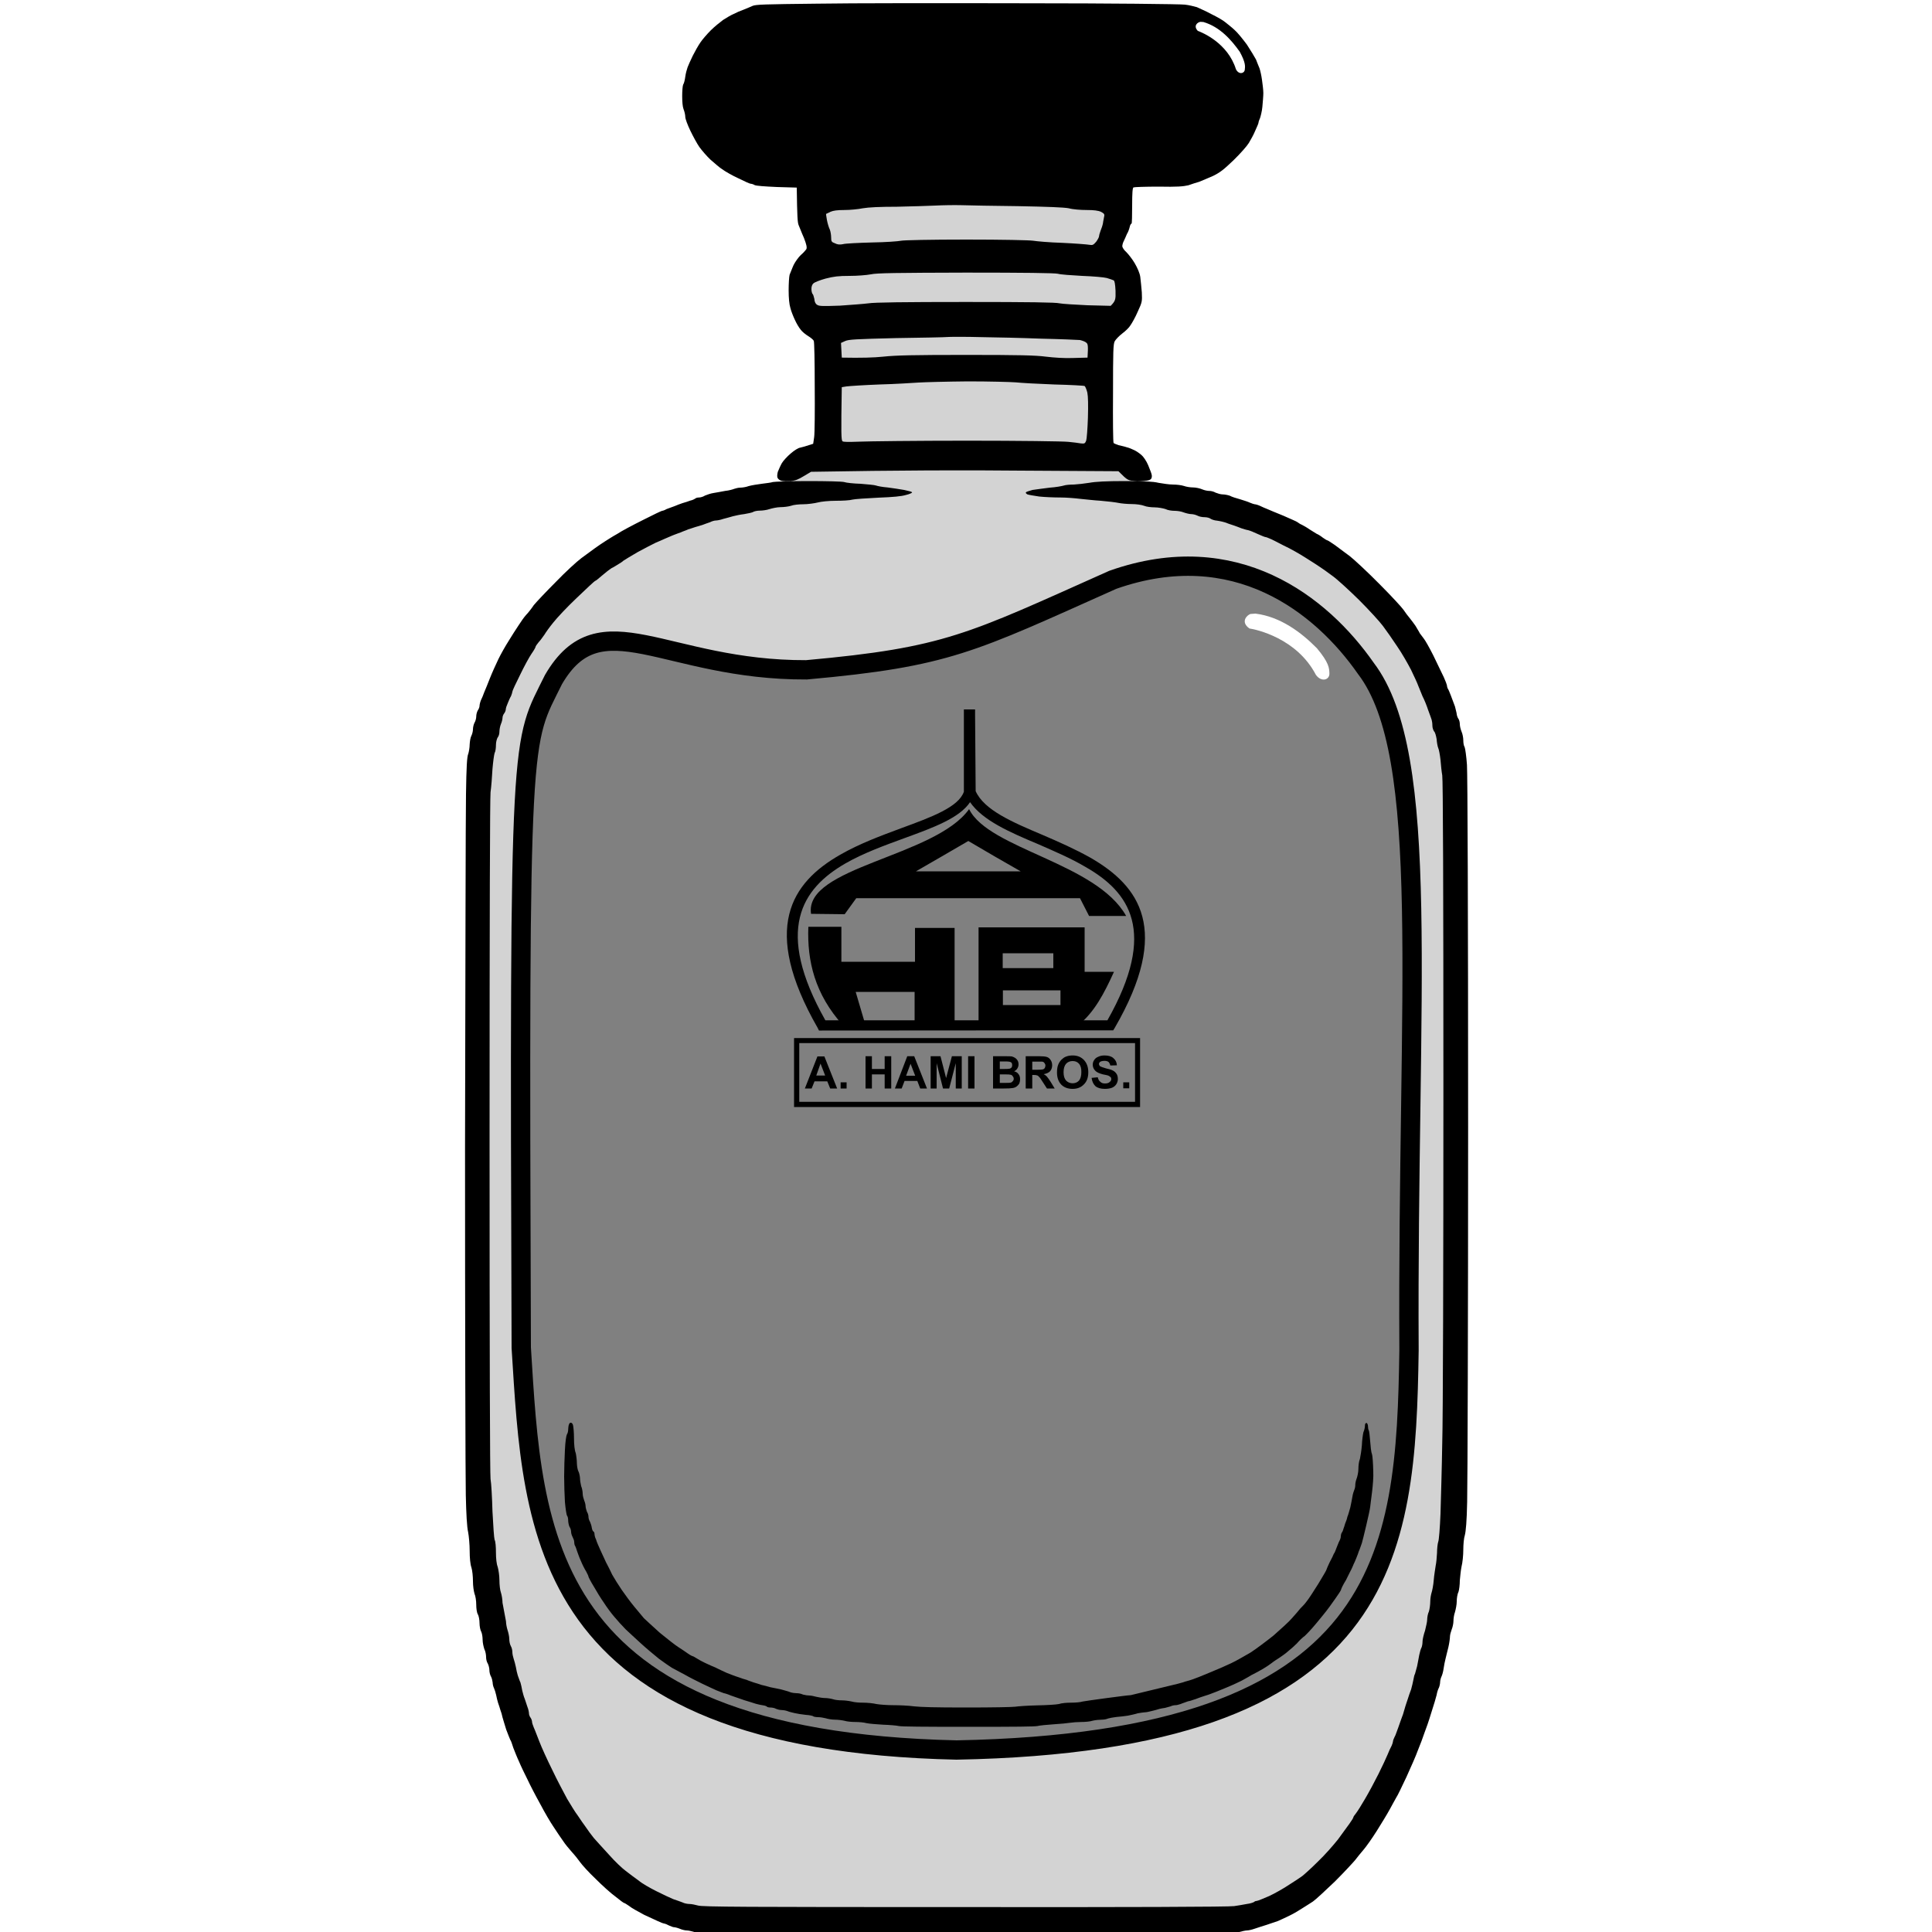 <svg height="1000" width="1000" viewBox="0 0 1000 1000" xmlns="http://www.w3.org/2000/svg" version="1.2"><rect x="0" y="0" width="1000" height="1000" fill="#808080" stroke="none"/><style>.a{fill:#fff}.b{opacity:.65;fill:#fff}.c{fill:none;stroke:#000;stroke-miterlimit:100;stroke-width:10}</style><path d="m1054.8 1059c282.3-280.6 285.8-837.5 9.5-1119.1-279.3-284.8-850.1-285.6-1131.6-2.9-279.9 281.2-279.5 845.5 3.4 1125.4 281.1 278.1 836.6 277.1 1118.7-3.4zm-312.5-705.5c0 0 13.9 27.6 9.8 440.3-15.5 89.7-20.4 107.3-56 168.3-63.6 54.7-95.7 28.4-192.1 31.1-91.2-6.1-139.2 12.2-185-18.9-60.4-45.4-69.3-161.1-69.3-161.1l-0.5-409.2c0 0 5.8-133.3 159.1-147.3 1.4-10.5-2.7-13.4 20.5-24.7 0.2-12.2 5.8-27.9 0.3-53.8-3.5-17.4-16.1-17.9-12.8-33.8 1.6-8.2 7.3-7.3 10-15.7 5.7-16.8-7.7-22.4-1.6-37 12-29 31.1-32 64.2-35.6 42.7-4.7 72.5-0.4 88.2 34.6 5.9 13.2-7.8 19.3-3.1 35.6 3.1 10.7 10.8 9.5 12.6 19.8 3.1 18.1-12.1 18.4-15.8 38.1-4.2 23.1-0.5 31.5 2.8 48.2 16.4 7.3 5.5 18.8 19.6 20.9 106.4 15.5 133.1 64.5 149.1 100.2z" class="a" fill-rule="evenodd"></path><path d="m593.2 253.3c-14.1-2.1-3.2-13.6-19.6-20.9-3.3-16.7-7-25.1-2.8-48.2 3.7-19.7 18.9-20 15.8-38.1-1.8-10.3-9.5-9.1-12.6-19.8-4.7-16.3 9-22.4 3.1-35.6-15.7-35-45.5-39.3-88.2-34.6-33.1 3.6-52.2 6.6-64.2 35.6-6.1 14.6 7.3 20.2 1.6 37-2.7 8.4-8.4 7.5-10 15.7-3.3 15.9 9.3 16.4 12.8 33.8 5.5 25.9-0.1 41.6-0.3 53.8-23.2 11.3-19.1 14.2-20.5 24.7-153.3 14-159.1 147.3-159.1 147.3l0.5 409.2c0 0 8.9 115.7 69.3 161.1 45.8 31.1 93.8 12.8 185 18.9 96.4-2.7 128.5 23.6 192.1-31.1 35.6-61 40.5-78.6 56-168.3 4.1-412.7-9.8-440.3-9.8-440.3-16-35.7-42.7-84.7-149.1-100.2zm-306.7 98.4c24.3-41.7 57.6-4.7 130.9-5 73.1-6.6 84.9-13.7 158.6-46.6 63.3-22.3 107.8 12.6 131 45.9 34.3 45 21.3 168.5 22.3 353-1.6 105.6-9.1 202.6-234.2 206.8-216.9-4.8-219.3-113.2-225.3-208.2-1.2-325.8-0.1-311.7 16.7-345.9z" class="b" fill-rule="evenodd"></path><path d="m261.9 839.2c0 1.2 0.4 3.3 0.8 4.5 0.4 1.2 0.9 3.3 0.9 4.6 0 1.2 0.3 2.8 0.8 3.7 0.5 0.8 0.8 2.2 0.8 3.2 0 1 0.4 2.6 0.7 3.5 0.3 0.9 0.8 2.6 1.1 4.1 0.2 1.4 0.7 3.4 1 4.4 0.4 1 0.9 2.7 1.4 3.7 0.3 1 0.7 2.9 0.9 4.1 0.3 1.2 0.8 3.2 1.3 4.3 0.3 1 1 3 1.4 4.2 0.5 1.2 0.8 2.8 0.8 3.5 0 0.5 0.4 1.6 0.9 2.2 0.4 0.6 0.7 1.6 0.7 2.2 0 0.4 0.5 1.8 0.9 2.8 0.5 1 1.7 4.3 2.9 7.3 1.1 2.9 4.1 9.5 6.7 14.7 2.4 5.1 6 11.8 7.6 14.8 1.8 3 4.2 7 5.6 8.8 1.2 1.8 3.1 4.6 4.1 5.9 1 1.5 2.8 4 4.2 5.7 1.4 1.5 4.9 5.5 7.9 8.7 2.8 3.2 6.8 7 8.6 8.3 1.9 1.5 4.9 3.7 6.7 5 1.6 1.4 5.8 3.8 9.2 5.5 3.2 1.6 7.2 3.5 8.7 4.1 1.6 0.5 3.7 1.3 4.8 1.7 0.9 0.5 2.6 0.8 3.6 0.8 1 0 3 0.4 4.4 0.8 2.2 0.7 23.8 0.8 138.3 0.8 82.4 0.1 137.2-0.1 139.2-0.5 1.8-0.3 4.7-0.7 6.5-1.1 1.8-0.2 3.5-0.8 3.9-1.1 0.2-0.3 0.9-0.5 1.3-0.5 0.5 0 3.4-1.2 6.4-2.5 2.8-1.3 7.6-4 10.4-5.9 2.7-1.7 5.9-3.8 6.8-4.5 0.9-0.7 4.6-4 8-7.4 3.6-3.4 8.2-8.7 10.5-11.6 2.2-3 4.8-6.6 5.9-8.1 1.1-1.5 2-3 2-3.3 0-0.3 0.7-1.2 1.4-2.1 0.7-0.9 2.8-4.2 4.7-7.5 2-3.4 5-9 6.9-12.8 1.9-3.8 4-8.3 4.7-10 0.6-1.6 1.6-3.7 2.1-4.6 0.4-0.9 0.7-1.9 0.7-2.2 0-0.5 0.4-1.5 0.8-2.3 0.5-0.7 1.2-3.1 2-5.1 0.7-2.1 1.5-4.2 1.7-4.8 0.3-0.6 1-2.7 1.5-4.6 0.5-1.9 1.4-4.3 1.7-5.3 0.3-1.1 1.1-3.3 1.7-4.9 0.4-1.5 1-3.9 1.2-5.1 0.2-1.2 0.5-2.5 0.8-2.9 0.1-0.3 0.6-2.1 1.1-4 0.3-1.7 0.9-4.5 1.1-5.8 0.3-1.5 0.8-3.2 1.2-3.9 0.3-0.7 0.5-2.1 0.5-3.1 0-1 0.6-3.6 1.3-5.6 0.5-2.1 1.1-4.6 1.1-5.6 0-1.1 0.3-3.1 0.9-4.3 0.4-1.3 0.7-3.7 0.7-5.2 0-1.7 0.4-3.7 0.7-4.6 0.3-0.9 0.9-3.8 1.1-6.4 0.2-2.7 0.8-6 1-7.5 0.3-1.3 0.6-4.4 0.7-6.6 0-2.2 0.3-4.8 0.6-5.7 0.4-0.8 0.9-7.3 1.2-14.6 0.2-7.2 0.7-23.6 0.9-36.4 0.4-12.7 0.6-95.2 0.6-183 0-102.9-0.2-160.8-0.6-162.8-0.3-1.6-0.7-5.3-0.9-8-0.3-2.6-0.8-5.4-1.2-6.2-0.3-0.7-0.7-2.8-0.8-4.5-0.3-1.8-0.8-3.6-1.3-4-0.4-0.6-0.9-1.8-0.9-3 0-1.2-0.2-2.5-0.4-3.1-0.2-0.6-1-2.9-1.8-5-0.7-2.2-2-5.4-2.9-7.1-0.7-1.8-1.7-4.2-2.2-5.4-0.4-1.2-2.1-4.9-3.7-8.2-1.7-3.3-4.9-8.9-7.2-12.2-2.3-3.5-5.6-8.2-7.4-10.6-1.7-2.3-7.3-8.4-12.4-13.5-5.2-5.1-11.3-10.7-13.7-12.4-2.5-1.9-5.4-3.9-6.3-4.5-1-0.7-4.4-2.9-7.6-4.9-3.1-2-8.2-4.9-11.3-6.3-3.1-1.6-6.3-3.3-7.2-3.6-0.9-0.4-1.9-0.8-2.2-0.8-0.4 0-2.1-0.7-4.1-1.6-1.9-0.9-4.1-1.8-5-2-0.8-0.1-2.3-0.6-3.3-0.9-1.1-0.5-3-1.1-4-1.5-1.1-0.4-2.9-0.9-4-1.4-1.1-0.4-3.2-0.9-4.7-1.1-1.5-0.1-3-0.7-3.4-1-0.5-0.4-1.8-0.8-3-0.8-1.3 0-2.9-0.3-3.8-0.8-0.8-0.4-2.2-0.8-3.2-0.8-1 0-2.9-0.5-4-0.9-1.2-0.5-3.2-0.8-4.6-0.8-1.5 0-3.6-0.3-4.7-0.9-1.2-0.4-3.8-0.9-5.7-0.9-1.7 0-4.3-0.3-5.4-0.8-1.3-0.5-4-0.9-6.4-0.9-2.3 0-5.5-0.3-6.9-0.6-1.4-0.3-5.4-0.8-9.1-1.1-3.5-0.2-8.4-0.8-10.7-1-2.4-0.3-7-0.7-10.2-0.7-3.4 0-8.2-0.2-11-0.5-2.8-0.4-5.6-0.9-6.1-1.1-0.7-0.4-1-0.8-0.8-1 0.1-0.4 1.8-0.8 3.4-1.3 1.9-0.3 5.9-0.8 9-1.2 3.1-0.2 6.3-0.8 7.3-1.1 0.8-0.3 3.2-0.5 5.1-0.5 1.9-0.1 5.6-0.5 8-0.9 3.2-0.6 8.9-0.9 18.2-0.9 10 0 14.8 0.2 17.6 0.9 2.3 0.4 5.6 0.9 7.5 0.9 1.9 0 4.4 0.3 5.6 0.7 1.4 0.5 3.5 0.8 4.9 0.8 1.4 0 3.6 0.5 4.7 1 1.2 0.5 2.7 0.8 3.7 0.8 0.8 0 2.2 0.3 3.2 0.9 1 0.4 2.6 0.9 3.6 0.9 1 0 2.7 0.3 3.8 0.7 0.8 0.5 3.3 1.3 5.2 1.8 1.9 0.6 4.2 1.3 5.2 1.8 1 0.4 2.1 0.8 2.4 0.8 0.4 0 1.6 0.3 2.7 0.8 1.2 0.6 2.9 1.3 3.9 1.7 1 0.5 4.6 1.9 8.2 3.4 3.5 1.6 7 3 7.4 3.4 0.4 0.3 1.4 1 2.2 1.3 0.8 0.4 2.6 1.4 4 2.4 1.4 0.9 3.1 1.9 3.7 2.3 0.6 0.2 2.1 1.1 3.2 2 1 0.7 2.1 1.4 2.4 1.4 0.2 0 1.9 1.1 3.8 2.4 1.8 1.4 5.3 3.9 7.8 5.8 2.4 1.9 9.4 8.4 15.4 14.5 6.1 6.1 11.6 12.1 12.4 13.3 0.9 1.4 2.3 3.2 3.3 4.4 0.9 1.2 2.2 2.8 2.9 3.9 0.5 1 1.7 2.7 2.2 3.8 0.7 0.9 1.7 2.2 2.1 2.8 0.6 0.7 2.8 4.5 4.9 8.7 2.1 4.3 4.5 9.3 5.4 11.2 0.9 2 1.6 3.9 1.6 4.1 0 0.4 0.2 1.2 0.4 1.7 0.4 0.5 1.1 2.2 1.7 3.8 0.6 1.5 1.5 4.1 2.1 5.6 0.4 1.7 0.9 3.5 0.9 4 0.1 0.7 0.4 1.7 0.9 2.4 0.4 0.5 0.7 1.8 0.7 2.7 0 1 0.4 2.7 0.9 3.9 0.5 1.1 0.9 3.1 0.9 4.4 0 1.3 0.2 2.9 0.7 3.6 0.3 0.7 0.9 4.9 1.2 9.2 0.3 5 0.6 74.9 0.6 187.3 0 98.5-0.3 185.9-0.5 194.1-0.2 10.3-0.7 15.4-1.2 17.3-0.5 1.4-0.8 4.8-0.8 7.6 0 2.8-0.4 6.7-0.9 8.6-0.4 1.9-0.7 5.1-0.9 7.2 0 2.1-0.3 4.8-0.7 6-0.6 1.1-0.9 3.4-0.9 5 0 1.5-0.5 4-0.9 5.4-0.5 1.3-0.8 3.4-0.8 4.7 0 1.1-0.4 3.1-0.9 4.3-0.4 1.1-0.9 2.8-0.9 3.6 0 0.9-0.3 3.3-0.8 5.5-0.5 2.1-1.2 4.7-1.5 6.1-0.3 1.2-0.8 3.5-1 5.1-0.2 1.5-0.7 3.3-1.1 4.1-0.3 0.6-0.7 2-0.7 2.9 0 0.7-0.3 2.1-0.6 2.8-0.5 0.9-1 2.5-1.2 3.8-0.3 1.2-1.5 5.4-2.8 9.3-1.2 4-2.8 8.6-3.5 10.3-0.6 1.7-1.3 3.6-1.5 4.2-0.3 0.7-1.2 3-2 5.1-0.8 2.3-3.4 8.2-5.8 13.5-2.4 5.1-4.7 9.9-5.3 10.7-0.4 0.8-2 3.5-3.3 6-1.3 2.4-4.4 7.5-6.8 11.3-2.4 3.8-5.5 8.2-6.9 9.8-1.4 1.6-3.3 4-4.3 5.3-1 1.2-5.6 6.2-10.5 11.1-4.9 4.7-10 9.4-11.3 10.3-1.3 0.9-3.8 2.4-5.5 3.5-1.5 1-4.5 2.8-6.6 3.8-2.2 1.1-4.9 2.3-6 2.8-1.1 0.4-3.8 1.3-5.9 2-2 0.6-4.7 1.5-6.2 2-1.4 0.5-3.2 0.9-4 0.9-0.7 0-2.5 0.4-4 0.8-2.2 0.8-17.7 0.9-141.2 0.9-119.2-0.1-138.9-0.2-140.9-0.9-1.3-0.4-2.9-0.8-3.8-0.8-0.9 0-2.6-0.4-3.7-0.9-1.2-0.5-2.6-0.8-3.1-0.8-0.4 0-1.5-0.5-2.5-0.9-0.9-0.5-1.9-0.9-2.1-0.9-0.2 0-1.4-0.3-2.6-0.9-1.1-0.4-4.7-2.2-8.1-3.7-3.2-1.7-6.8-3.7-7.8-4.6-1.3-0.9-2.3-1.5-2.5-1.5-0.3 0-2.3-1.5-4.5-3.3-2.4-1.7-7-5.9-10.3-9.2-3.5-3.3-7-7.2-8-8.6-0.9-1.3-2.9-3.8-4.3-5.3-1.5-1.7-3.6-4.2-4.6-5.8-1.1-1.5-3.3-4.8-4.8-7.1-1.6-2.3-4.7-7.6-6.9-11.8-2.4-4.3-5.4-10.1-6.7-12.9-1.4-2.8-3.4-6.9-4.3-9.1-1-2.1-2.3-5.4-3-7.2-0.6-1.8-1.2-3.8-1.6-4.2-0.3-0.6-1.2-3-2.1-5.3-0.7-2.4-1.6-5.1-1.9-6.3-0.2-1.1-0.7-2.8-1.1-3.8-0.3-1-0.8-2.7-1.2-3.7-0.3-1-0.8-2.9-1-4.1-0.3-1.3-0.8-2.9-1.1-3.5-0.4-0.8-0.7-2-0.7-2.9-0.1-0.9-0.4-2.2-0.8-3-0.5-0.8-0.9-2.3-0.9-3.5 0-1-0.4-2.5-0.8-3.3-0.6-0.9-0.9-2.3-0.9-3.4 0-1.1-0.3-3-0.9-4.1-0.4-1.2-0.9-3.3-0.9-4.9 0-1.4-0.3-3.3-0.7-4.1-0.5-0.8-0.9-2.9-0.9-4.5 0-1.7-0.4-3.8-0.9-4.6-0.5-0.8-0.8-3-0.8-5 0-2-0.4-4.5-0.9-5.6-0.4-1.4-0.8-3.9-0.8-6.5 0-2.3-0.3-5.5-0.8-7.1-0.6-1.6-0.9-5.1-0.9-8.6 0-3.2-0.4-7.6-0.8-9.7-0.6-2.4-1-9.5-1.2-19.1-0.2-8.5-0.4-89.3-0.4-179.7 0.2-90.3 0.3-172.8 0.5-183.2 0.2-14 0.5-19.5 1.2-20.9 0.3-1 0.7-3.2 0.7-4.8 0.1-1.7 0.4-3.6 0.9-4.5 0.4-0.8 0.8-2.3 0.8-3.3 0-1.1 0.4-2.7 0.8-3.4 0.5-0.8 0.9-2.3 0.9-3.2 0-1 0.3-2.3 0.8-3.2 0.5-0.7 0.9-1.7 0.9-2.3 0-0.6 0.3-1.9 0.7-2.9 0.5-1 1.3-2.9 1.7-4.1 0.5-1.2 1.9-4.5 3-7.4 1.1-2.8 3.1-7.2 4.4-9.9 1.3-2.7 3.7-6.9 5.3-9.4 1.6-2.6 3.8-6.1 5.1-8 1.2-1.9 2.9-4.3 3.8-5.3 1.1-1.1 2.9-3.4 4.1-5.2 1.4-1.7 6.5-7.1 11.5-12.1 4.8-5 10.8-10.5 13.1-12.2 2.4-1.8 5.6-4.1 7.1-5.2 1.6-1.1 3.8-2.7 5-3.4 1.3-0.8 4-2.6 6.4-3.9 2.2-1.5 8.3-4.7 13.5-7.3 5.1-2.6 9.5-4.7 9.8-4.7 0.3 0 1.3-0.3 2.3-0.9 1-0.3 2.8-1.1 4.1-1.5 1.2-0.5 3.2-1.3 4.2-1.6 1.1-0.3 3-0.9 4-1.3 1.1-0.2 2.2-0.8 2.5-1 0.4-0.4 1.2-0.6 2-0.6 0.8 0 2.2-0.4 3.1-1 1-0.4 2.9-1.1 4.3-1.3 1.5-0.2 4.3-0.8 6.1-1.1 2-0.2 4.1-0.8 4.8-1.1 0.6-0.2 2-0.6 3.1-0.6 1 0 3-0.3 4.3-0.8 1.4-0.4 4.4-0.9 6.8-1.2 2.3-0.3 4.9-0.6 5.7-0.9 0.7-0.2 8.9-0.5 18.1-0.5 10 0 17.6 0.2 18.8 0.5 1.1 0.4 5 0.8 8.5 0.9 3.6 0.3 7.2 0.6 8 0.9 0.8 0.3 3.4 0.8 6 1 2.4 0.3 6.3 0.9 8.6 1.3 2.3 0.5 4.1 0.9 4.1 1.3 0 0.2-1.4 0.9-3.2 1.3-2.3 0.7-6.6 1.1-14.4 1.4-6.1 0.3-12.1 0.7-13.3 1-1.3 0.4-5.2 0.6-8.5 0.6-3.7 0-7.7 0.4-9.5 0.9-1.6 0.4-5.1 0.9-7.4 0.9-2.3 0-5.2 0.3-6.4 0.8-1.3 0.4-3.8 0.7-5.4 0.7-1.8 0-4.4 0.6-5.7 1-1.4 0.5-3.7 0.8-5 0.8-1.3 0-3 0.3-3.7 0.8-0.7 0.3-2.7 0.7-4.4 1-1.8 0.2-4.3 0.7-5.8 1.1-1.3 0.4-3.6 1-5.1 1.4-1.4 0.5-3.1 0.8-3.7 0.8-0.8 0-2.2 0.4-3.1 0.9-1 0.3-2.8 1-3.9 1.4-1.1 0.3-2.8 0.9-3.7 1.1-1 0.4-2.6 0.8-3.7 1.2-1 0.5-2.7 1-3.7 1.5-1 0.3-2.9 1.1-4.3 1.6-1.3 0.6-3.2 1.4-4.2 1.8-1 0.4-3 1.4-4.6 2-1.5 0.7-5.7 2.9-9.4 4.9-3.6 2.1-6.9 4.1-7.3 4.4-0.5 0.5-1.7 1.3-2.6 1.8-1 0.6-2.5 1.6-3.6 2.1-1.1 0.7-3.4 2.5-5 3.9-1.7 1.5-3.2 2.7-3.5 2.7-0.2 0-4.4 3.9-9.4 8.7-5 4.7-10.4 10.5-12.2 12.8-1.9 2.3-3.9 5.1-4.6 6.3-0.8 1.1-2.1 3-3 3.9-0.9 1.1-1.6 2.1-1.6 2.4 0 0.3-0.9 1.9-2.1 3.6-1.1 1.6-3.8 6.5-5.9 10.9-2.2 4.4-4 8.2-4 8.7 0 0.3-0.3 1.3-0.7 2.3-0.5 0.8-1.2 2.4-1.7 3.7-0.5 1.1-1 2.5-1 3.1 0 0.5-0.3 1.4-0.8 2.1-0.5 0.6-0.9 1.6-0.9 2.3 0 0.6-0.3 2.1-0.8 3.2-0.5 1.2-0.8 3-0.8 4 0 1-0.3 2.3-0.9 3-0.4 0.6-0.9 2.3-0.9 3.9 0 1.4-0.2 3.3-0.7 4.2-0.3 0.9-0.8 4.7-1.1 8.3-0.2 3.8-0.6 9.1-1 12-0.3 3.4-0.5 61.4-0.5 178.5 0 115.9 0.2 174.5 0.5 176.9 0.4 2.2 0.8 9.6 1 16.8 0.4 7.6 0.8 13.7 1.1 14.7 0.5 0.8 0.7 3.8 0.7 6.6 0 3 0.3 5.9 0.9 7.4 0.4 1.4 0.9 4.5 0.9 6.9 0 2.3 0.3 5.2 0.8 6.5 0.4 1.2 0.8 3.7 0.8 5.2m271.7-827.9c42.8 0 79.5 0.4 81.5 0.7 2.1 0.2 4.7 0.9 6.2 1.3 1.2 0.6 4.8 2.1 7.5 3.6 2.9 1.4 6.2 3.3 7.2 4.2 1 0.8 3.2 2.5 4.8 4 1.6 1.4 4.4 4.9 6.4 7.6 1.9 2.9 4 6.4 4.7 7.7 0.5 1.4 1.4 3.5 1.8 4.5 0.4 1.1 1 3.8 1.3 6 0.3 2.2 0.7 5.2 0.7 6.9 0 1.5-0.3 4.8-0.5 7.1-0.2 2.3-0.9 4.9-1.2 5.8-0.4 0.8-0.8 2-0.8 2.4 0 0.4-0.9 2.4-1.8 4.4-0.8 2-2.4 4.7-3.2 6.1-0.9 1.5-4.3 5.4-7.8 8.8-5.3 5.1-7 6.4-10.8 8.3-2.5 1.1-5.7 2.4-7.1 3-1.4 0.4-4 1.2-5.6 1.8-2.6 0.6-5.7 0.9-15.5 0.7-6.6 0-12.5 0.2-12.9 0.4-0.5 0.2-0.7 2.8-0.7 9.4 0 5-0.1 9.2-0.3 9.3-0.4 0.1-0.8 0.9-1 1.9-0.2 0.9-0.8 2.6-1.4 3.5-0.5 1.2-1.2 2.8-1.6 3.6-0.5 0.9-0.8 2.1-0.8 2.8 0 0.5 0.9 2 2 2.9 1.1 1.1 3.1 3.6 4.4 5.8 1.5 2.6 2.6 5.1 2.9 7.1 0.2 1.8 0.6 5.3 0.8 8 0.2 4.8 0.2 5-2.1 10-1.2 2.8-3 6-3.8 7.1-0.6 1.1-2.6 3-4.2 4.2-1.7 1.3-3.4 3.1-3.9 4-0.8 1.4-0.9 5.2-0.9 26.9-0.1 13.9 0 25.4 0.3 25.8 0.2 0.2 1.3 0.7 2.5 1.1 1.2 0.3 3.2 0.7 4.3 1.1 1 0.2 2.9 1 3.9 1.5 1.1 0.5 2.8 1.7 3.7 2.5 0.9 0.7 2.6 3.1 3.5 5.3 1 2.5 1.9 4.6 1.9 5.5 0 1.2-0.3 1.8-1.4 2.2-1 0.4-3.8 0.6-6.4 0.5-4.6-0.2-4.6-0.2-9.5-5.1l-50.5-0.3c-27.9-0.3-63.7-0.2-108.6 0.6l-3.7 2.2c-2.8 1.7-4.4 2.4-6.8 2.6-1.7 0.1-3.8 0.1-4.7-0.1-0.9-0.2-1.8-0.9-2.1-1.5-0.3-0.5-0.3-1.7 0.1-3.2 0.5-1.2 1.4-3.3 2.1-4.5 0.7-1.2 2.8-3.5 4.6-5 1.7-1.5 3.9-2.9 4.9-3 0.9-0.2 2.8-0.7 6.7-2l0.5-3.4c0.3-2 0.4-13.9 0.3-26.4 0-12.4-0.2-23.1-0.5-23.5-0.2-0.5-1.5-1.6-2.8-2.4-1.5-0.9-3.3-2.4-4-3.4-0.9-1.1-2.2-3.3-3-5.1-0.8-1.7-1.9-4.4-2.3-6.1-0.6-1.9-0.9-5.2-0.9-9.1 0-3.3 0.2-7 0.5-8.1 0.5-1.1 1.3-3.4 2.1-5.1 0.8-1.6 2.5-4 3.7-5.1 1.3-1.1 2.5-2.5 2.9-3.1 0.3-0.9 0.1-2.2-1.3-5.8-1.1-2.4-2.2-5.4-2.7-6.5-0.6-1.3-0.8-4.5-1-19.5l-10.2-0.3c-6.6-0.3-10.7-0.6-11.6-1-0.6-0.4-1.6-0.7-2.1-0.7-0.4 0-3.3-1.3-6.3-2.8-3.1-1.4-6.9-3.6-8.4-4.7-1.6-1-4.2-3.4-6.1-5-1.9-1.8-4.4-4.7-5.7-6.5-1.2-1.7-3.3-5.6-4.7-8.5-1.4-2.9-2.6-6.1-2.6-7.1 0-1-0.4-2.8-0.9-4-0.5-1.3-0.7-3.9-0.7-6.8 0-2.5 0.2-5.3 0.5-5.9 0.5-0.7 0.9-2.6 1.1-4.1 0.2-1.6 0.8-3.8 1.2-4.9 0.4-1 1.6-3.8 2.7-6 1.1-2.2 2.8-5.2 3.9-6.8 1-1.5 3.4-4.3 5.4-6.3 1.9-1.9 4.9-4.3 6.4-5.4 1.6-1 4-2.5 5.5-3.1 1.3-0.7 3.6-1.7 5.1-2.2 1.3-0.5 3.4-1.4 4.5-1.9 1.7-0.8 6.1-0.9 33.3-1.2 17.2-0.3 66.3-0.3 109.1-0.2zm-67.4 105.3c-9.3 0-14.8 0.3-17.8 0.8-2.4 0.5-6.7 0.9-9.5 0.9-3.7 0-5.8 0.3-7.2 0.9-1.2 0.6-2.2 1.1-2.3 1.1-0.1 0 0.1 1.4 0.4 3.1 0.3 1.7 1 4 1.5 5 0.4 1 0.7 2.9 0.7 4.1 0 2 0.2 2.4 1.9 3 1.3 0.7 2.6 0.8 4.1 0.5 1.2-0.4 8-0.7 15.1-0.9 7-0.1 13.7-0.6 15.1-0.9 1.3-0.3 14.8-0.6 33.8-0.6 18.9 0 32.7 0.3 34.6 0.6 1.8 0.3 8.5 0.9 15.1 1.1 6.6 0.3 12.8 0.8 13.9 1 1.8 0.3 2.1 0.1 3.6-1.6 0.8-1.1 1.5-2.4 1.5-3 0-0.4 0.4-1.7 0.8-2.8 0.4-0.9 1-2.7 1.2-3.8 0.1-1.1 0.5-2.6 0.6-3.4 0.3-1.2 0-1.6-1.7-2.5-1.5-0.6-3.4-0.9-7.4-0.9-3 0-7.1-0.3-9.2-0.9-2.8-0.5-10.7-0.8-26.3-1.1-12.4-0.1-25.6-0.4-29.3-0.5-3.7-0.1-9.8 0-13.4 0.2-3.5 0.2-12.5 0.4-19.8 0.6zm-24.6 35.8c-5.9 0-8.2 0.3-12.5 1.4-2.9 0.8-5.7 1.9-6.3 2.5-0.6 0.5-1.1 1.7-1 3.1 0 1.1 0.4 2.2 0.6 2.4 0.3 0.1 0.6 1.3 0.9 2.5 0.1 1.6 0.6 2.6 1.5 3.1 1 0.7 3 0.7 11.8 0.4 5.8-0.4 12.4-0.9 14.7-1.2 3-0.5 18.8-0.7 50.4-0.7 32.9 0 46.7 0.2 48.5 0.7 1.5 0.3 8 0.7 14.5 1l12 0.3c2.5-2.6 2.6-3.2 2.5-7.8-0.2-3.7-0.5-5.2-1-5.4-0.5-0.2-2-0.8-3.5-1.2-1.4-0.4-7.2-0.9-12.8-1.1-5.6-0.3-11.2-0.7-12.5-1.1-1.5-0.4-17.6-0.6-47.7-0.6-35.5 0.1-46.3 0.2-49.2 0.9-2.1 0.4-6.9 0.8-10.9 0.8zm23.7 32.2c-20.5 0.5-24.2 0.7-26 1.5l-2.2 1 0.4 7.6c10 0.2 16.8 0 21.5-0.5 6.5-0.7 15.8-0.9 42.9-0.9 27.7 0 35.8 0.2 41.2 0.9 4.1 0.5 9.9 0.9 14.2 0.7l7.4-0.2c0.4-6.1 0.2-7.1-0.6-7.7-0.6-0.6-2.1-1.1-3.3-1.4-1.3-0.1-10.2-0.5-19.9-0.7-9.8-0.4-23.6-0.7-31-0.8-7.4-0.2-15-0.2-17-0.1-2.1 0.2-14.5 0.4-27.6 0.6zm-8.2 24c-8 0.3-15.6 0.8-17.1 1l-2.5 0.4c-0.4 24.4-0.3 27.5 0.4 28 0.4 0.4 3.1 0.4 8.7 0.2 4.3-0.2 29.4-0.5 55.9-0.5 26.7 0 49.9 0.3 52.3 0.6 2.3 0.2 5.3 0.6 6.4 0.8 1.9 0.2 2.2 0.1 2.8-1.4 0.3-0.8 0.7-6.1 0.9-11.7 0.2-6.9 0.1-11.3-0.3-13.2-0.4-1.7-1.1-3.2-1.4-3.4-0.3-0.2-7.4-0.6-15.8-0.8-8.3-0.3-17.2-0.8-19.9-1.1-2.7-0.2-13.6-0.5-24.7-0.5-10.9 0.1-22.4 0.4-25.5 0.6-3.1 0.2-12.2 0.8-20.2 1z" fill-rule="evenodd"></path><path d="m585.3 877.4c-1.6 0-23.7 3-24.9 3.3-1.2 0.4-3.9 0.6-6.1 0.6-2 0-4.9 0.2-6.2 0.7-1.5 0.3-6.1 0.6-11.4 0.7-5 0.1-10.1 0.5-11.3 0.7-1.4 0.2-12 0.4-24.8 0.4-17 0-23.7-0.2-27.5-0.6-2.8-0.4-7.6-0.6-10.8-0.6-3.1 0-7-0.3-8.7-0.6-1.6-0.4-4.7-0.7-6.9-0.7-2.1 0-4.6-0.2-5.9-0.6-1.3-0.3-3.6-0.6-5-0.6-1.6 0-3.6-0.2-4.7-0.6-1-0.3-2.9-0.6-4-0.6-1.2 0-3.1-0.3-4.4-0.6-1.1-0.3-2.9-0.7-3.7-0.7-0.9 0-2.3-0.2-3.4-0.5-1-0.5-2.4-0.7-3.3-0.7-0.9 0-2.3-0.2-3.2-0.5-0.8-0.4-2.9-0.9-4.6-1.4-1.4-0.3-4.1-0.9-5.8-1.2-1.4-0.4-3.5-1-4.6-1.2-1-0.4-2.8-0.9-4.1-1.3-1-0.4-2.7-0.9-3.5-1.3-0.8-0.2-2.8-0.8-4.3-1.4-1.4-0.4-4.2-1.5-6-2.2-1.9-0.9-4.4-2-5.7-2.7-1.5-0.6-3.9-1.7-5.6-2.5-1.5-0.7-3.5-1.8-4.4-2.4-0.7-0.4-1.6-1-1.8-1-0.2 0-1.5-0.6-2.6-1.4-1.3-0.9-3.4-2.4-4.9-3.3-1.6-1-5.8-4.3-9.6-7.4-3.6-3.3-7.4-6.7-8.3-7.6-0.8-1-3-3.6-5-6-1.9-2.3-4.8-6.2-6.5-8.7-1.7-2.5-3.9-6-4.9-7.8-0.9-1.9-2.3-4.8-3.2-6.4-0.9-1.8-2.1-4.7-3-6.5-0.8-1.8-1.9-4.2-2.2-5.4-0.6-1.1-0.8-2.4-0.8-3 0-0.4-0.3-1-0.5-1.1-0.4-0.1-0.7-0.9-0.9-2-0.1-0.9-0.6-2.3-0.9-3-0.5-0.8-0.8-1.9-0.8-2.5 0-0.7-0.2-1.8-0.8-2.7-0.3-0.8-0.7-2.2-0.7-2.9 0-0.7-0.3-2-0.7-2.9-0.3-0.8-0.8-2.4-0.8-3.5 0-1.1-0.3-2.9-0.8-4-0.3-1.2-0.6-3.1-0.6-4.3-0.1-1.2-0.5-2.8-0.8-3.3-0.4-0.7-0.7-2.3-0.8-4 0-1.7-0.3-4.1-0.6-5.5-0.6-1.4-0.9-4.4-0.9-7.7 0-3-0.3-5.9-0.5-6.7-0.1-0.5-0.5-1.2-1-1.3-0.5-0.1-0.9 0.2-1.1 0.9-0.2 0.4-0.4 1.6-0.4 2.4 0 0.9-0.2 2.1-0.7 2.8-0.3 0.6-0.8 3.5-1 8-0.2 3.6-0.4 9.9-0.4 13.7 0 3.9 0.2 9.9 0.4 13.2 0.3 3.4 0.8 6.7 1.1 7.1 0.5 0.6 0.6 1.9 0.6 2.9 0.1 1.1 0.4 2.5 0.8 3.1 0.4 0.5 0.7 1.7 0.7 2.4 0 0.8 0.4 2 0.8 2.7 0.4 0.8 0.8 1.8 0.8 2.4 0 0.6 0.1 1.7 0.5 2.2 0.4 0.7 0.7 1.9 1 2.7 0.3 0.7 1 3 1.9 4.9 0.8 2 2.1 4.5 2.8 5.6 0.7 1.3 1.2 2.4 1.2 2.7 0 0.2 1.2 2.6 2.7 5 1.4 2.5 3.8 6.4 5.3 8.5 1.4 2.2 3.9 5.6 5.4 7.3 1.6 1.9 4.2 4.8 5.9 6.5 1.7 1.5 5.2 4.9 7.8 7.2 2.5 2.3 6.8 5.9 9.4 8 2.6 1.9 5.6 4 6.6 4.6 1.1 0.6 4.1 2.2 6.9 3.7 2.6 1.5 6.7 3.5 8.9 4.6 2.2 1 5.4 2.6 7.3 3.4 1.9 0.7 3.7 1.5 3.9 1.5 0.3 0 2 0.5 3.6 1.2 1.7 0.6 4.9 1.7 6.9 2.4 2.1 0.6 4.8 1.5 6.1 1.9 1.1 0.3 2.9 0.7 3.8 0.8 0.9 0.1 1.8 0.5 1.9 0.7 0.1 0.2 1 0.4 1.7 0.4 1 0 2.4 0.3 3 0.7 0.7 0.3 1.9 0.6 2.7 0.6 0.8 0 2.1 0.2 3 0.5 0.9 0.4 2.6 0.8 3.9 1.1 1.2 0.3 3.8 0.7 5.7 0.9 1.9 0.1 3.8 0.5 4 0.8 0.2 0.2 1.5 0.4 2.5 0.4 1.1 0 2.8 0.3 4 0.6 0.8 0.3 3.1 0.7 4.6 0.7 1.7 0 3.9 0.3 5.1 0.6 1.3 0.4 3.8 0.6 5.6 0.6 1.8 0 4.3 0.2 5.7 0.6 1.4 0.3 5.2 0.6 8.6 0.8 3.2 0.1 6.9 0.4 8.2 0.7 1.5 0.3 12.8 0.4 35.8 0.4 25 0 34.1-0.1 35.8-0.4 1.2-0.3 5.1-0.7 8.4-0.9 3.6-0.2 7.3-0.6 8.6-0.8 1.2-0.2 3.8-0.4 5.7-0.4 2 0 4.6-0.2 6.1-0.7 1.3-0.3 3.3-0.5 4.6-0.5 1.2 0 2.6-0.3 3.2-0.6 0.6-0.2 2.6-0.6 4.4-0.8 1.8-0.1 4.6-0.5 6-0.7 1.4-0.3 3.8-0.8 5-1.2 1.3-0.2 2.9-0.5 3.5-0.5 0.7 0 2.4-0.3 3.8-0.7 1.3-0.3 3.1-0.8 4-1.1 0.8-0.2 2.1-0.4 2.8-0.5 0.6-0.2 2-0.5 2.9-0.8 0.7-0.4 1.9-0.6 2.5-0.6 0.7 0 1.8-0.3 2.7-0.6 0.8-0.4 2.6-0.9 3.8-1.4 1.4-0.2 2.9-0.9 3.8-1.1 0.9-0.3 2-0.8 2.7-1 0.7-0.2 2.6-0.9 4.3-1.4 1.7-0.6 5.8-2.2 9.3-3.7 3.4-1.4 6.9-3.1 7.7-3.5 0.8-0.5 3.2-1.7 4.9-2.8 2-1 4.8-2.5 6.1-3.3 1.4-0.8 3.5-2.2 4.5-3 1.1-0.9 3-2.1 4.1-2.8 1-0.7 3.1-2.1 4.4-3.3 1.4-1.1 3.5-3 4.6-4.1 1-1.2 2.8-3 4.1-3.9 1.1-1.1 2.9-2.9 3.8-4 1-1.1 3.5-4.1 5.5-6.6 2.1-2.5 5-6.5 6.5-8.7 1.6-2.2 2.9-4.3 2.9-4.5 0-0.3 1-2.6 2.6-5.1 1.3-2.7 2.6-5.2 2.8-5.6 0.3-0.5 0.7-1.6 1.1-2.5 0.5-0.9 2.4-5.5 2.7-6.7 0.6-1.2 1.1-3.1 1.6-4.3 0.4-1.2 4.1-16.5 4.3-18.7 0.2-2.4 1.9-12.5 1.6-18.4-0.1-4.4-0.4-8.4-0.7-9.1-0.4-0.8-0.7-3.8-0.9-6.5-0.2-2.6-0.5-5.3-0.7-5.6-0.3-0.5-0.4-1.2-0.4-1.8 0-0.6-0.1-1.3-0.4-1.7-0.1-0.3-0.4-0.5-0.6-0.3-0.4 0-0.6 0.6-0.6 1.2 0 0.7-0.2 2.2-0.8 3.5-0.3 1.2-0.7 4.3-0.8 6.8-0.2 2.5-0.7 5.6-1 7-0.6 1.4-0.8 3.8-0.8 5.3 0 1.6-0.5 3.7-0.8 4.6-0.4 1-0.8 2.5-0.8 3.4 0 1-0.2 2.1-0.5 2.7-0.2 0.5-0.8 2.1-1 3.6-0.2 1.5-0.8 4-1.1 5.6-0.5 1.5-1 3.8-1.5 4.8-0.2 1.1-0.7 2.4-1 3.1-0.3 0.6-0.5 1.8-0.9 2.7-0.2 0.7-0.5 1.8-1 2.4-0.3 0.5-0.5 1.3-0.5 1.8 0 0.7-0.2 1.4-0.4 1.8-0.3 0.5-1 2.1-1.6 3.7-0.6 1.5-1.2 3.3-1.6 3.6-0.2 0.6-1.1 2.5-2.2 4.5-0.9 1.9-1.6 3.5-1.6 3.7 0 0.3-1.9 3.5-4.2 7.3-2.4 3.8-5 7.9-6.1 9.2-0.9 1.3-2.5 2.9-3.3 3.7-0.6 0.8-2.5 3-4.3 5-1.5 1.8-6.1 5.9-9.6 9-3.9 3.1-9.1 7-11.9 8.8-2.8 1.6-7.2 4.2-10 5.5-2.7 1.3-7.8 3.5-11.5 5-3.6 1.5-7.3 3-8.3 3.3-0.9 0.3-2.7 0.9-4 1.2-1.2 0.5-2.9 0.8-3.7 1.1" fill-rule="evenodd"></path><path d="m622.9 11.4c8.5 2.5 14.4 9.2 18.8 15.4 3.1 5.7 2.8 7.5 2.6 9.3-0.3 2.1-3.2 2.6-4.6-0.3-4.2-13.5-17.4-19-19.7-19.8-2.6-2.7 0-4.6 1.4-4.7" class="a" fill-rule="evenodd"></path><path d="m649.8 317.6c13 1.6 23.8 9.8 31.8 17.9 6.3 7.5 6.4 10.3 6.5 13.1 0.1 3.3-4.1 4.7-7 0.7-9.9-19-30.9-23.5-34.4-24-4.8-3.4-1.3-6.9 0.5-7.5" class="a" fill-rule="evenodd"></path><path d="m269.8 697.6c6 95 8.4 203.4 225.3 208.2 225.1-4.2 232.6-101.2 234.2-206.8-1-184.5 12-308-22.3-353-23.2-33.3-67.7-68.2-131-45.9-73.7 32.9-85.5 40-158.6 46.6-73.3 0.3-106.6-36.7-130.9 5-16.8 34.2-17.9 20.1-16.7 345.9z" class="c"></path><path d="m574.7 533.3l-149.1 0.1h-1.7l-0.7-1.4c-29.5-51.5-13.6-75.2 11.7-89.6 9.9-5.7 21-9.8 31.5-13.7 15.8-5.8 29.7-10.9 32.5-18.9v-42.6h5.8v2.6l0.3 39.7c4.4 9.8 18.9 16 34.5 22.6 8.4 3.6 17 7.4 25 11.9 25.3 14.6 41.9 37.2 12.5 88l-0.8 1.3zm-147.5-5.2h146c26.1-46.1 11.3-66.5-11.4-79.4-7.6-4.5-16.1-8.1-24.3-11.7-15-6.3-28.8-12.3-35.4-21.8-5.5 8.2-18.8 13.1-33.9 18.6-10.1 3.7-21.2 7.7-30.6 13.1-22.6 13-36.8 34.4-10.4 81.2z" fill-rule="evenodd"></path><path d="m437.2 473.2l-17.4-0.2c-3.8-24.3 64.1-29.4 81.8-54.2 10.2 20.7 65.9 27.8 81.3 55.3h-19.2l-4.7-9.2h-115.8zm50.4-30l-13.5 7.8h54.2l-13.6-7.8-13.5-7.9z" fill-rule="evenodd"></path><path d="m435.5 479.7h-17.1c-0.7 17.8 3.4 34.9 17.9 51h11.7l-5.1-17.3h30.5v17.3h20.7v-50.4h-20.5v17.5h-38.1z" fill-rule="evenodd"></path><path d="m561.4 503h15.2c-5 11-10.2 21.1-18.6 27.7h-51.5v-50.7h54.9zm-16.2-9.6v7.7h-26.2v-7.7zm3.7 19.2v7.6h-29.8v-7.6z" fill-rule="evenodd"></path><path d="m590.1 537.3v35.7h-179.1v-35.7zm-2.6 2.6v30.4h-173.8v-30.4z" fill-rule="evenodd"></path><path d="m433.3 563.4h-3.6l-1.5-3.7h-6.6l-1.5 3.7h-3.5l6.5-16.6h3.6zm-6.2-6.7l-2.4-6.2-2.2 6.2zm11.1 3.5v3.2h-3.1v-3.2zm9.8 3.2v-16.7h3.3v6.6h6.6v-6.6h3.4v16.7h-3.4v-7.3h-6.6v7.3zm31.8 0h-3.5l-1.5-3.9h-6.6l-1.5 3.9h-3.5l6.4-16.7h3.6zm-6.1-6.6l-2.4-6.2-2.3 6.2zm8 6.6v-16.7h5.1l2.9 11.3 3-11.3h5.1v16.7h-3.1v-13.1l-3.4 13.1h-3.2l-3.3-13.1v13.1zm22.7-16.7v16.7h-3.3v-16.7zm9.6 0h6.7q2 0 3 0.1 1 0.3 1.8 0.8 0.7 0.5 1.2 1.3 0.5 0.9 0.5 2 0 1.1-0.6 2.1-0.6 1-1.7 1.5 1.6 0.4 2.3 1.5 0.8 1 0.8 2.6 0 1.1-0.4 2.2-0.6 1-1.6 1.7-0.9 0.6-2.2 0.7-0.9 0.2-4.1 0.2h-5.7zm3.5 2.7v3.9h2.2q2 0 2.4-0.1 0.8 0 1.4-0.6 0.4-0.4 0.4-1.2 0-0.9-0.3-1.3-0.5-0.5-1.4-0.6-0.4-0.1-2.8-0.1zm0 6.7v4.4h3.1q1.9 0 2.3-0.1 0.8-0.1 1.2-0.7 0.6-0.5 0.6-1.3 0-0.8-0.5-1.3-0.3-0.6-1-0.8-0.6-0.2-3-0.2zm13.4 7.3v-16.7h7.1q2.7 0 3.9 0.4 1.2 0.4 2 1.7 0.7 1.1 0.7 2.6 0 1.8-1.1 3.1-1.1 1.1-3.3 1.5 1.2 0.6 1.8 1.4 0.7 0.8 1.9 2.7l2 3.3h-4l-2.4-3.7q-1.2-2-1.8-2.4-0.4-0.6-1-0.7-0.5-0.2-1.6-0.2h-0.8v7zm3.4-9.7h2.5q2.4 0 3.1-0.2 0.5-0.2 0.8-0.6 0.4-0.6 0.4-1.4 0-0.7-0.5-1.3-0.4-0.6-1.2-0.7-0.4 0-2.4 0h-2.7zm12.8 1.4q0-2.6 0.7-4.2 0.6-1.4 1.6-2.4 1-1 2.1-1.5 1.6-0.7 3.7-0.7 3.6 0 5.8 2.3 2.3 2.4 2.3 6.4 0 4.1-2.3 6.3-2.2 2.3-5.8 2.3-3.7 0-5.9-2.2-2.2-2.3-2.2-6.3zm3.4-0.1q0 2.8 1.3 4.3 1.4 1.4 3.4 1.4 2 0 3.3-1.4 1.2-1.5 1.2-4.3 0.1-2.9-1.2-4.4-1.2-1.4-3.3-1.4-2.1 0-3.4 1.4-1.3 1.5-1.3 4.4zm14.5 2.9l3.2-0.3q0.4 1.7 1.3 2.3 0.8 0.9 2.4 0.9 1.7 0 2.4-0.7 0.9-0.7 0.9-1.6 0-0.7-0.4-1-0.4-0.4-1.2-0.8-0.6-0.2-2.7-0.6-2.7-0.7-3.8-1.7-1.5-1.4-1.5-3.3 0-1.4 0.8-2.5 0.7-1.1 2-1.6 1.4-0.7 3.3-0.7 3.1 0 4.6 1.4 1.7 1.4 1.8 3.7l-3.4 0.1q-0.3-1.2-0.9-1.8-0.7-0.6-2.1-0.6-1.6 0-2.4 0.6-0.4 0.4-0.5 1 0.1 0.7 0.5 1.1 0.7 0.5 3.2 1.2 2.4 0.5 3.5 1.1 1.2 0.6 1.9 1.7 0.7 1 0.7 2.7 0 1.4-0.8 2.7-0.8 1.2-2.2 1.8-1.6 0.6-3.7 0.6-3.2 0-4.9-1.4-1.6-1.5-2-4.3zm19.5 2.3v3.1h-3.1v-3.1z" fill-rule="evenodd"></path></svg>